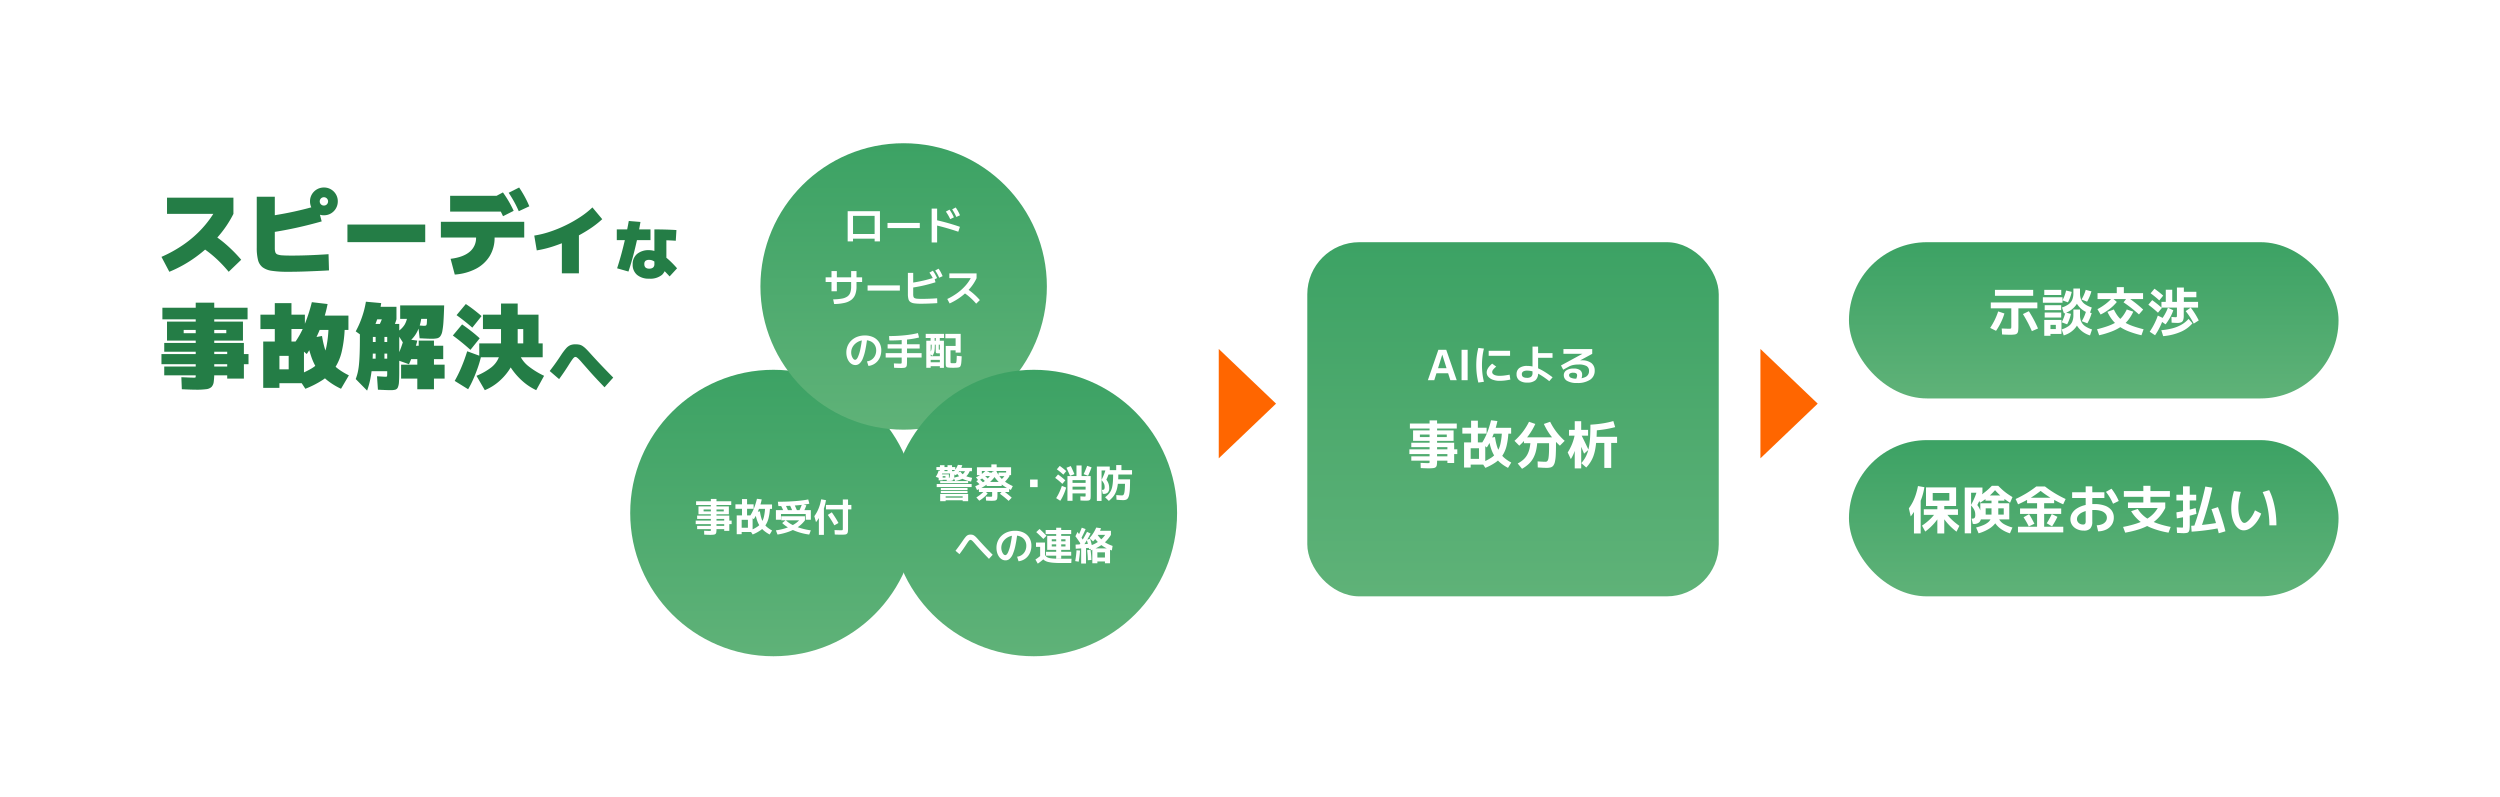 <svg xmlns="http://www.w3.org/2000/svg" xmlns:xlink="http://www.w3.org/1999/xlink" width="960" height="306" viewBox="0 0 960 306">
  <defs>
    <filter id="長方形_203" x="0" y="0" width="960" height="306" filterUnits="userSpaceOnUse">
      <feOffset input="SourceAlpha"/>
      <feGaussianBlur stdDeviation="10" result="blur"/>
      <feFlood flood-color="#8d9a91" flood-opacity="0.161"/>
      <feComposite operator="in" in2="blur"/>
      <feComposite in="SourceGraphic"/>
    </filter>
    <linearGradient id="linear-gradient" x1="0.5" x2="0.5" y2="1" gradientUnits="objectBoundingBox">
      <stop offset="0" stop-color="#3ca264"/>
      <stop offset="1" stop-color="#5fb278"/>
    </linearGradient>
    <filter id="楕円形_52" x="212" y="112" width="170" height="170" filterUnits="userSpaceOnUse">
      <feOffset input="SourceAlpha"/>
      <feGaussianBlur stdDeviation="10" result="blur-2"/>
      <feFlood flood-color="#66846f" flood-opacity="0.302"/>
      <feComposite operator="in" in2="blur-2"/>
      <feComposite in="SourceGraphic"/>
    </filter>
    <filter id="楕円形_47" x="262" y="25" width="170" height="170" filterUnits="userSpaceOnUse">
      <feOffset input="SourceAlpha"/>
      <feGaussianBlur stdDeviation="10" result="blur-3"/>
      <feFlood flood-color="#66846f" flood-opacity="0.302"/>
      <feComposite operator="in" in2="blur-3"/>
      <feComposite in="SourceGraphic"/>
    </filter>
    <filter id="楕円形_51" x="312" y="112" width="170" height="170" filterUnits="userSpaceOnUse">
      <feOffset input="SourceAlpha"/>
      <feGaussianBlur stdDeviation="10" result="blur-4"/>
      <feFlood flood-color="#66846f" flood-opacity="0.302"/>
      <feComposite operator="in" in2="blur-4"/>
      <feComposite in="SourceGraphic"/>
    </filter>
    <filter id="長方形_194" x="493" y="84" width="176" height="154" filterUnits="userSpaceOnUse">
      <feOffset dy="3" input="SourceAlpha"/>
      <feGaussianBlur stdDeviation="3" result="blur-5"/>
      <feFlood flood-opacity="0.161"/>
      <feComposite operator="in" in2="blur-5"/>
      <feComposite in="SourceGraphic"/>
    </filter>
    <filter id="長方形_195" x="701" y="84" width="206" height="78" filterUnits="userSpaceOnUse">
      <feOffset dy="3" input="SourceAlpha"/>
      <feGaussianBlur stdDeviation="3" result="blur-6"/>
      <feFlood flood-opacity="0.161"/>
      <feComposite operator="in" in2="blur-6"/>
      <feComposite in="SourceGraphic"/>
    </filter>
    <filter id="長方形_196" x="701" y="160" width="206" height="78" filterUnits="userSpaceOnUse">
      <feOffset dy="3" input="SourceAlpha"/>
      <feGaussianBlur stdDeviation="3" result="blur-7"/>
      <feFlood flood-opacity="0.161"/>
      <feComposite operator="in" in2="blur-7"/>
      <feComposite in="SourceGraphic"/>
    </filter>
  </defs>
  <g id="analyse_img_pc" transform="translate(-110 -3711)">
    <g transform="matrix(1, 0, 0, 1, 110, 3711)" filter="url(#長方形_203)">
      <rect id="長方形_203-2" data-name="長方形 203" width="900" height="246" rx="10" transform="translate(30 30)" fill="#fff"/>
    </g>
    <g id="グループ_234" data-name="グループ 234" transform="translate(12 1299)">
      <path id="多角形_10" data-name="多角形 10" d="M21,0,42,22H0Z" transform="translate(588 2546) rotate(90)" fill="#f60"/>
      <path id="多角形_14" data-name="多角形 14" d="M21,0,42,22H0Z" transform="translate(796 2546) rotate(90)" fill="#f60"/>
      <g id="グループ_232" data-name="グループ 232" transform="translate(34)">
        <g id="グループ_195" data-name="グループ 195" transform="translate(39 -43)">
          <g transform="matrix(1, 0, 0, 1, 25, 2455)" filter="url(#楕円形_52)">
            <circle id="楕円形_52-2" data-name="楕円形 52" cx="55" cy="55" r="55" transform="translate(242 142)" fill="url(#linear-gradient)"/>
          </g>
          <path id="パス_9235" data-name="パス 9235" d="M-24.33,1.38q-.285,0-.78-.015t-1.47-.06l-.045-1.5,1.26.053q.51.023.8.022a2.208,2.208,0,0,0,.39-.022.15.15,0,0,0,.127-.105A1.1,1.1,0,0,0-24.03-.51v-9.57H-29.7v-1.44h5.67v-.9h2.16v.9h5.67v1.44h-5.67V-.75A7.061,7.061,0,0,1-21.945.412a1.044,1.044,0,0,1-.307.63,1.4,1.4,0,0,1-.735.27A10.555,10.555,0,0,1-24.33,1.38ZM-18.9-.15V-.825H-29.3V-2.07H-18.9v-.66H-29.85V-4.1H-18.9v-.63H-29.3V-6H-16.95v1.9h.9V-2.73h-.9V-.15Zm-9.885-6.375v-3.03h11.67v3.03h-9.7v-1.1h7.74v-.735h-7.74v1.83ZM-14.1,1.14V-6.09h2.025V-8.625H-14.6v-1.7h2.52v-2.025h1.95v2.025h2.52v1.7h-2.52V-6.09H-8V.3h-4.2V-1.35h2.4V-4.395h-2.4V1.14Zm6.135.105L-8.985-.3A14.955,14.955,0,0,0-6.338-1.635,6.1,6.1,0,0,0-4.613-3.3a6.936,6.936,0,0,0,.975-2.325,19.192,19.192,0,0,0,.428-3.33l1.875.06A20.154,20.154,0,0,1-1.86-5.077,8.72,8.72,0,0,1-3.03-2.34a7.656,7.656,0,0,1-1.98,2A15.871,15.871,0,0,1-7.965,1.245Zm6.525,0A11.971,11.971,0,0,1-3.638-.21a8.39,8.39,0,0,1-1.6-1.8,9.841,9.841,0,0,1-1.1-2.318,19.161,19.161,0,0,1-.7-3.023l1.845-.285a16.927,16.927,0,0,0,.555,2.6,7.893,7.893,0,0,0,.893,1.965A6.854,6.854,0,0,0-2.408-1.553,11.068,11.068,0,0,0-.51-.285Zm-6.1-5.88L-9.03-5.82A15.86,15.86,0,0,0-7.523-8.693,25.862,25.862,0,0,0-6.33-12.465l1.83.225a21.342,21.342,0,0,1-.7,2.655A24.383,24.383,0,0,1-6.248-6.968,18.119,18.119,0,0,1-7.545-4.635ZM-6.51-8.6V-10.29H-.54V-8.6Zm8.07,9.87L.945-.345A21.739,21.739,0,0,0,4.1-1,16.138,16.138,0,0,0,6.8-2.033,12.292,12.292,0,0,0,8.94-3.36a7.2,7.2,0,0,0,1.47-1.515L12.1-4.2A11.59,11.59,0,0,1,9.637-1.778,14.939,14.939,0,0,1,6.18.067,23.457,23.457,0,0,1,1.56,1.275Zm12.18,0A22.77,22.77,0,0,1,9.727.382,19.8,19.8,0,0,1,6.15-1.148a13.675,13.675,0,0,1-2.79-2l1.365-1.1A10.4,10.4,0,0,0,7.057-2.572,17.791,17.791,0,0,0,10.32-1.23a26.426,26.426,0,0,0,4.035.885ZM3-4.2V-5.745H12.1V-4.2ZM4.05-7.3q-.27-.675-.57-1.343T2.865-9.9l1.68-.345q.315.6.623,1.26T5.745-7.65Zm-3.1,2.88V-8.1h13.41v3.675H12.4V-6.63H2.895v2.205ZM7.455-7.41q-.27-.675-.57-1.358t-.63-1.283l1.68-.345q.33.6.63,1.275T9.15-7.74ZM1.9-9.675l-.195-1.65q1.8,0,3.51-.068t3.232-.187q1.523-.12,2.783-.285t2.13-.36l.435,1.65q-1.185.255-2.978.457T6.772-9.8Q4.515-9.675,1.9-9.675ZM11.49-7.3,9.81-7.7q.33-.66.623-1.335t.517-1.305l1.695.375q-.225.645-.525,1.32T11.49-7.3ZM26.145,1.32q-.4,0-1.08-.015T23.55,1.26L23.46-.45q.75.03,1.388.052t.953.023a3.971,3.971,0,0,0,.593-.03.236.236,0,0,0,.21-.18,2.186,2.186,0,0,0,.037-.48V-8.4H20.175v-1.695H26.64v-2.1h2.01v2.1h1.275V-8.4H28.65v7.275A9.345,9.345,0,0,1,28.575.21a1.257,1.257,0,0,1-.323.735,1.29,1.29,0,0,1-.742.307A10.678,10.678,0,0,1,26.145,1.32Zm-8.7.075V-8.91H19.38v10.3Zm-1.11-4.9L15.705-5.8a13,13,0,0,0,1.17-1.905,14.966,14.966,0,0,0,.855-2.108,18.941,18.941,0,0,0,.6-2.453l1.845.33a19.433,19.433,0,0,1-.69,2.858A13.546,13.546,0,0,1,18.465-6.7l-.09-.33a9.72,9.72,0,0,1-.382.908q-.233.487-.517.975t-.577.915A7.005,7.005,0,0,1,16.335-3.51Zm7.05,1.23q-.54-1-1.192-2.04T20.88-6.27l1.53-1.005q.66.93,1.335,2t1.23,2.108Z" transform="translate(322 2659)" fill="#fff"/>
        </g>
        <g id="グループ_196" data-name="グループ 196" transform="translate(156 -12)">
          <g transform="matrix(1, 0, 0, 1, -92, 2424)" filter="url(#楕円形_47)">
            <circle id="楕円形_47-2" data-name="楕円形 47" cx="55" cy="55" r="55" transform="translate(292 55)" fill="url(#linear-gradient)"/>
          </g>
          <path id="パス_9234" data-name="パス 9234" d="M-21.495.7V-10.9H-9.1V.7h-2.04V-.345H-19.44V.7Zm2.055-2.85h8.295V-9.1H-19.44ZM-6.195-4.41V-6.4H6.2V-4.41ZM17.88-7.845a16.053,16.053,0,0,0-.75-1.463q-.4-.7-.915-1.432l1.4-.765q.51.735.915,1.448t.765,1.523Zm2.34-.84a15.714,15.714,0,0,0-.72-1.485q-.39-.705-.87-1.44L20-12.33q.51.75.907,1.47a14.416,14.416,0,0,1,.728,1.53Zm.765,5.67q-2.34-.795-4.635-1.447T12.015-5.58l.525-1.89Q14.7-7,17.063-6.33T21.615-4.9ZM10.755,1.1v-12.99h2.1V1.1ZM-27.06,22.95a19.768,19.768,0,0,0,3.33-.285,5.367,5.367,0,0,0,2.122-.818A3.032,3.032,0,0,0-20.49,20.34,7.165,7.165,0,0,0-20.16,18V12.09H-18.1V18a8.76,8.76,0,0,1-.473,3.052,4.636,4.636,0,0,1-1.493,2.07,6.793,6.793,0,0,1-2.662,1.193,19.016,19.016,0,0,1-3.968.435Zm-.645-3.105V12.09h2.055v7.755Zm-2.25-3.555v-1.8h14.01v1.8Zm16.11,3.3V17.6h12.39V19.59ZM6.6,24.63a17.455,17.455,0,0,1-2.543-.15,3.319,3.319,0,0,1-1.508-.547A2.014,2.014,0,0,1,1.83,22.8a7.711,7.711,0,0,1-.2-1.92v-8.1h2.04v8.145a3.787,3.787,0,0,0,.1.99.868.868,0,0,0,.442.555,2.749,2.749,0,0,0,1.013.24q.675.06,1.815.06.945,0,1.98-.03t2.025-.083q.99-.052,1.815-.112l.06,1.86q-.675.045-1.485.082l-1.673.075q-.862.037-1.68.052T6.6,24.63ZM2.97,16.62q1.26-.195,2.348-.4t2.108-.435q1.02-.232,2.077-.525t2.243-.668l.495,1.8q-2.22.69-4.4,1.2t-4.567.87Zm8.535-1.17q-.375-.81-.758-1.463A14.554,14.554,0,0,0,9.9,12.7l1.305-.75a10.763,10.763,0,0,1,.877,1.335q.383.69.758,1.5Zm2.145-.8q-.36-.825-.727-1.485a13.611,13.611,0,0,0-.818-1.29l1.305-.7a11.121,11.121,0,0,1,.847,1.358q.367.7.712,1.508Zm3.105,8.16a24.242,24.242,0,0,0,3.938-2.347,19.287,19.287,0,0,0,3.12-2.858,15.427,15.427,0,0,0,2.2-3.27l.6.48H17.55V12.975H28.005V14.82a16.741,16.741,0,0,1-2.43,3.788,21.219,21.219,0,0,1-3.54,3.33,23.544,23.544,0,0,1-4.38,2.587Zm11.1,1.8q-.855-.99-1.688-1.785a22.67,22.67,0,0,0-1.717-1.485,19.308,19.308,0,0,0-1.905-1.3l1.32-1.44a23.749,23.749,0,0,1,2.813,2.063,25.076,25.076,0,0,1,2.587,2.573ZM-14.085,46.77a3.932,3.932,0,0,0,1.433-.443,3.837,3.837,0,0,0,1.125-.915A4.106,4.106,0,0,0-10.8,44.13a4.641,4.641,0,0,0,.255-1.56,3.871,3.871,0,0,0-.555-2.1A3.685,3.685,0,0,0-12.63,39.1a5.068,5.068,0,0,0-2.265-.48,5.579,5.579,0,0,0-2.04.368,5.425,5.425,0,0,0-1.672,1.02,4.706,4.706,0,0,0-1.133,1.515,4.27,4.27,0,0,0-.4,1.838A4.024,4.024,0,0,0-19.92,44.7a3.356,3.356,0,0,0,.57,1.057.96.96,0,0,0,.72.412q.555,0,1.058-1.042a14.4,14.4,0,0,0,.938-3.015,44.784,44.784,0,0,0,.735-4.748l1.95.21q-.345,2.835-.772,4.853a17.739,17.739,0,0,1-.975,3.285,5.1,5.1,0,0,1-1.245,1.868,2.36,2.36,0,0,1-1.583.6,2.69,2.69,0,0,1-1.38-.368,3.6,3.6,0,0,1-1.1-1.02,5.055,5.055,0,0,1-.735-1.53,6.593,6.593,0,0,1-.263-1.9,6.4,6.4,0,0,1,.532-2.625,6.227,6.227,0,0,1,1.485-2.078,6.721,6.721,0,0,1,2.25-1.357,8.179,8.179,0,0,1,2.858-.48,7.4,7.4,0,0,1,3.247.682A5.268,5.268,0,0,1-9.4,39.48a5.692,5.692,0,0,1,.81,3.09,6.692,6.692,0,0,1-.36,2.228,5.845,5.845,0,0,1-1.012,1.815,5.306,5.306,0,0,1-1.56,1.283,5.562,5.562,0,0,1-2,.63Zm13.11,2.535q-.42,0-1.133-.022T-3.66,49.23l-.09-1.68,1.373.053q.607.022.952.022a1.985,1.985,0,0,0,.457-.037.239.239,0,0,0,.18-.187,2.186,2.186,0,0,0,.038-.48V45.3H-6.9V43.6H-.75V41.85h-5.4V40.2h5.4V37.695H1.29V40.2H6.15v1.65H1.29V43.6H6.9V45.3H1.29v1.545a10.37,10.37,0,0,1-.068,1.335,1.315,1.315,0,0,1-.293.735,1.164,1.164,0,0,1-.682.315A7.9,7.9,0,0,1-.975,49.305ZM-5.5,38.745l-.09-1.695q1.575,0,3.128-.083t2.993-.232q1.44-.15,2.707-.368T5.49,35.9l.42,1.695a28.676,28.676,0,0,1-3.172.615q-1.792.255-3.878.4T-5.5,38.745Zm17.82,1.6H10.38v8.9H8.7V38.85h1.65V37.8H11.9v1.05h.45V37.8H8.475v-1.6H15.51v1.6H13.875v1.05h1.59v10.4h-1.56V48.63H10.38V47.1h3.525v-.9H10.38V44.775h3.525V40.35h-.42v1.665a1.581,1.581,0,0,0,.008.18.071.071,0,0,0,.068.068,1.769,1.769,0,0,0,.195.007h.15v1.41H13.1a1.443,1.443,0,0,1-.5-.068.368.368,0,0,1-.225-.27,2.694,2.694,0,0,1-.053-.622Zm6.51,8.88q-.36,0-.7-.015t-.682-.045a3.563,3.563,0,0,1-.712-.1.651.651,0,0,1-.39-.278,1.35,1.35,0,0,1-.158-.607q-.03-.405-.03-1.1V40.83h3.8V37.89H16.02V36.195H21.9v7.2H19.95v-.87H18v4.14a4.3,4.3,0,0,0,.023.532.255.255,0,0,0,.1.2.741.741,0,0,0,.278.06q.165.015.315.015h.3q.165,0,.353-.007t.368-.007a.737.737,0,0,0,.322-.083.5.5,0,0,0,.173-.322,5.623,5.623,0,0,0,.1-.825q.037-.57.068-1.6l1.89.195q-.06,1.5-.15,2.37a4.608,4.608,0,0,1-.27,1.283.935.935,0,0,1-.518.54,3.05,3.05,0,0,1-.892.157q-.39.015-.847.038T18.825,49.23ZM10.77,39.945l1.2.015q0,1.02-.03,1.7a8.646,8.646,0,0,1-.12,1.17,4.26,4.26,0,0,1-.27.907,8,8,0,0,1-.495.945l-1.11-1.02a6.566,6.566,0,0,0,.457-.705,2.584,2.584,0,0,0,.255-.69,5.018,5.018,0,0,0,.1-.923Q10.77,40.8,10.77,39.945Z" transform="translate(255 2516)" fill="#fff"/>
        </g>
        <g id="グループ_197" data-name="グループ 197" transform="translate(69 75)">
          <g transform="matrix(1, 0, 0, 1, -5, 2337)" filter="url(#楕円形_51)">
            <circle id="楕円形_51-2" data-name="楕円形 51" cx="55" cy="55" r="55" transform="translate(342 142)" fill="url(#linear-gradient)"/>
          </g>
          <path id="パス_9233" data-name="パス 9233" d="M-35.97,1.47v-2.8h10.74v2.8h-2.1V1.11h-6.54V.105h6.54V-.42h-6.54V1.47Zm.24-3.15v-.8h10.26v.8Zm-.435-5.685L-37.68-7.89a6.934,6.934,0,0,0,.66-1.148,7.683,7.683,0,0,0,.45-1.252l1.65.135a7.754,7.754,0,0,1-.5,1.523A5.886,5.886,0,0,1-36.165-7.365Zm.435,4.545v-.8h10.26v.8Zm-.825-3.735V-8.85h3.93v2.1h-2.4v-.855h1.08v-.57h-1.08v1.62Zm-.75,2.58v-1.17h13.41v1.17ZM-33.45-6.33l-.075-1.14h.84A.473.473,0,0,0-32.5-7.5q.067-.03.12-.18a2.731,2.731,0,0,0,.1-.495q.045-.345.12-.975H-36v-.945h5.6q-.06,1.335-.157,2.1a3.447,3.447,0,0,1-.285,1.117.856.856,0,0,1-.525.45,3.245,3.245,0,0,1-.878.1Zm-2.52.855V-6.27h10.74v.795Zm-.1-4.5v-.555h-1.35v-1.11h1.35v-.735h1.755v.735h1.155v-.735h1.74v.735h1.245v1.11h-1.245v.555h-1.74v-.555H-34.32v.555Zm6.09,1.485L-31.32-9.4A7.381,7.381,0,0,0-30.1-10.762a8.776,8.776,0,0,0,.93-1.733l1.695.135a7.839,7.839,0,0,1-.945,1.987A10.173,10.173,0,0,1-29.985-8.49Zm-.24,2.22-.585-1.3a12.9,12.9,0,0,0,1.927-.495,5.338,5.338,0,0,0,1.343-.675,3.28,3.28,0,0,0,.87-.915,4.314,4.314,0,0,0,.51-1.215l1.755.15a7.252,7.252,0,0,1-.78,1.68A4.944,4.944,0,0,1-26.332-7.8a6.5,6.5,0,0,1-1.635.892A14.469,14.469,0,0,1-30.225-6.27Zm6.1.21a14.88,14.88,0,0,1-2.6-.772A6,6,0,0,1-28.47-7.905,5.912,5.912,0,0,1-29.64-9.39l1.485-.48a3.963,3.963,0,0,0,.923,1.05,5.051,5.051,0,0,0,1.4.75,13.43,13.43,0,0,0,2.145.555Zm-4.92-3.99v-1.29h5.265v1.29ZM-16.305,1.3q-.33,0-.795-.015t-1.26-.06l-.09-1.545q.72.045,1.125.053t.645.007a3.255,3.255,0,0,0,.465-.022.183.183,0,0,0,.165-.135A1.678,1.678,0,0,0-16.02-.8V-2.07H-21.1V-3.63h11.61v1.56H-13.98V-.99A8.9,8.9,0,0,1-14.047.248a1.2,1.2,0,0,1-.3.69,1.2,1.2,0,0,1-.7.3A9.214,9.214,0,0,1-16.305,1.3Zm-4.665-.03L-22.08.015a15.4,15.4,0,0,0,1.658-1.178A16.125,16.125,0,0,0-18.945-2.52l1.23,1.035A12.878,12.878,0,0,1-19.192-.008,13.266,13.266,0,0,1-20.97,1.275Zm.21-6.225q-.315-.315-.66-.645t-.69-.63l1.215-.8q.345.315.712.637t.7.653Zm-1.065,2.13-.69-1.455A22.013,22.013,0,0,0-19.8-5.655a11.4,11.4,0,0,0,1.98-1.5A9.687,9.687,0,0,0-16.41-8.85l1.575.66a10.943,10.943,0,0,1-1.71,2,16.448,16.448,0,0,1-2.37,1.822A21.038,21.038,0,0,1-21.825-2.82Zm.555-3.645-.945-1.245a16.086,16.086,0,0,0,2.16-1.245A9.345,9.345,0,0,0-18.51-10.29l1.47.585a10.281,10.281,0,0,1-1.747,1.7A15.613,15.613,0,0,1-21.27-6.465Zm2.55.255q-.33-.315-.69-.645t-.7-.63l1.185-.855q.36.3.72.63t.69.645Zm9.03,7.56q-.8-.735-1.635-1.41t-1.71-1.32l1.17-1.245q.915.675,1.762,1.357T-8.5.105Zm-8.46-5.715v-1.56h5.805v1.56Zm-.975-3.825V-9.51h4.29v1.32ZM-8.82-2.865a18.249,18.249,0,0,1-3.33-1.942,12.91,12.91,0,0,1-2.49-2.385A8.834,8.834,0,0,1-16.095-9.81l1.59-.57A11.418,11.418,0,0,0-13.477-8.5a9.737,9.737,0,0,0,1.342,1.575,11.485,11.485,0,0,0,1.77,1.365,19.238,19.238,0,0,0,2.28,1.222ZM-21.855-8.55v-3.03h5.535v-1.1h2.04v1.1h5.535v3.03h-1.9v-1.575h-9.33V-8.55ZM-11.85-5.295-12.96-6.45a11.674,11.674,0,0,0,1.252-1.23,10.21,10.21,0,0,0,1-1.35l1.335.87A11.6,11.6,0,0,1-10.47-6.682,14.447,14.447,0,0,1-11.85-5.295ZM-13.575-8.16V-9.555h4.2V-8.16Zm12.12,4.215v-2.91h2.91v2.91ZM12.9,1.3v-9.5h3.465v-4.05H18.33v4.05h3.495v7.14q0,.825-.045,1.3a1.138,1.138,0,0,1-.255.7,1.042,1.042,0,0,1-.645.27,10.772,10.772,0,0,1-1.215.053q-.255,0-.682-.023T17.9,1.2L17.85-.39q.675.03,1.058.053t.517.023a.977.977,0,0,0,.33-.037.2.2,0,0,0,.105-.18q.015-.142.015-.488v-.525H14.85V-3h5.025V-4.125H14.85V-5.58h5.025V-6.63H14.85V1.3Zm-2.76,0L8.565.285A18.668,18.668,0,0,0,9.78-1.95a22.268,22.268,0,0,0,.975-2.475l1.65.645a18.4,18.4,0,0,1-.6,1.793q-.36.923-.78,1.77A12.346,12.346,0,0,1,10.14,1.3Zm.81-6.495q-.615-.57-1.3-1.148T8.175-7.485l1.11-1.32q.78.555,1.477,1.118t1.313,1.132Zm.375-3.54q-.555-.51-1.185-1.027T8.82-10.785L9.945-12.1q.69.495,1.32,1t1.17,1Zm2.58.45q-.345-.8-.7-1.59t-.69-1.5l1.665-.66q.345.705.7,1.5t.7,1.605Zm6.915,0-1.71-.645q.375-.765.72-1.6t.63-1.6l1.71.6q-.285.765-.63,1.605T20.82-8.28ZM28.8,1.35l-1.455-1.4A10.1,10.1,0,0,0,28.62-1.178,5.772,5.772,0,0,0,29.5-2.4a6.243,6.243,0,0,0,.555-1.53,13.78,13.78,0,0,0,.293-2.055q.09-1.185.09-2.79h-1.83v-1.7H31.62v-1.935h2.01v1.935H37.7v1.7H32.43q0,1.725-.12,3.052a15.053,15.053,0,0,1-.382,2.355,8.788,8.788,0,0,1-.682,1.845A7.368,7.368,0,0,1,30.218-.015,12.8,12.8,0,0,1,28.8,1.35Zm-4.605,0v-13.2h4.95v1.5H26V1.35Zm2.28-2.7L26.13-2.895h.195A.846.846,0,0,0,27-3.112a1.546,1.546,0,0,0,.18-.908,3.2,3.2,0,0,0-.1-.847,3.173,3.173,0,0,0-.368-.81,8.578,8.578,0,0,0-.743-1q.27-.525.563-1.17t.54-1.32q.247-.675.413-1.275l1.665.09v.15q-.15.51-.368,1.1T28.32-7.912q-.24.592-.48,1.087a5.967,5.967,0,0,1,.63,1.043,4.9,4.9,0,0,1,.352,1.05,5.4,5.4,0,0,1,.112,1.118A2.38,2.38,0,0,1,28.4-1.882a2.215,2.215,0,0,1-1.628.532Zm7.9,2.4q-.435,0-1.1-.037T31.74.9L31.65-.9q.69.06,1.26.1t.915.045a.893.893,0,0,0,.405-.09.763.763,0,0,0,.315-.352,2.819,2.819,0,0,0,.225-.757,12.934,12.934,0,0,0,.15-1.3q.06-.8.075-1.972h-3.75v-1.7h5.7q0,2.145-.075,3.578a15.306,15.306,0,0,1-.263,2.31,3.95,3.95,0,0,1-.48,1.32,1.469,1.469,0,0,1-.728.6A3,3,0,0,1,34.38,1.05ZM-17.235,23.595q-1.125-1.155-2.04-2.122t-1.71-1.853q-.8-.885-1.575-1.77-.525-.615-.847-.945a3.006,3.006,0,0,0-.532-.458.781.781,0,0,0-.405-.128.63.63,0,0,0-.368.135,2.519,2.519,0,0,0-.472.517q-.285.382-.765,1.118-.495.765-1.118,1.658T-28.56,21.8l-1.53-1.305q.9-1.155,1.567-2.093t1.208-1.717a17.323,17.323,0,0,1,1.11-1.5,2.583,2.583,0,0,1,.878-.713,2.425,2.425,0,0,1,.982-.187,3.4,3.4,0,0,1,.75.075,2.013,2.013,0,0,1,.66.293,5.077,5.077,0,0,1,.735.615q.405.4.975,1.057,1.395,1.545,2.707,2.933t2.708,2.767Zm10.8-.825A3.932,3.932,0,0,0-5,22.327a3.837,3.837,0,0,0,1.125-.915A4.106,4.106,0,0,0-3.15,20.13,4.641,4.641,0,0,0-2.9,18.57a3.871,3.871,0,0,0-.555-2.1,3.685,3.685,0,0,0-1.53-1.365,5.068,5.068,0,0,0-2.265-.48,5.579,5.579,0,0,0-2.04.368,5.425,5.425,0,0,0-1.673,1.02,4.706,4.706,0,0,0-1.132,1.515,4.27,4.27,0,0,0-.405,1.837A4.024,4.024,0,0,0-12.27,20.7a3.356,3.356,0,0,0,.57,1.057.96.96,0,0,0,.72.413q.555,0,1.057-1.042a14.4,14.4,0,0,0,.938-3.015,44.784,44.784,0,0,0,.735-4.747l1.95.21q-.345,2.835-.772,4.852a17.739,17.739,0,0,1-.975,3.285A5.1,5.1,0,0,1-9.293,23.58a2.36,2.36,0,0,1-1.582.6,2.69,2.69,0,0,1-1.38-.368,3.6,3.6,0,0,1-1.1-1.02,5.055,5.055,0,0,1-.735-1.53,6.593,6.593,0,0,1-.262-1.9,6.4,6.4,0,0,1,.533-2.625,6.227,6.227,0,0,1,1.485-2.077,6.721,6.721,0,0,1,2.25-1.358,8.179,8.179,0,0,1,2.858-.48,7.4,7.4,0,0,1,3.247.682A5.268,5.268,0,0,1-1.755,15.48a5.692,5.692,0,0,1,.81,3.09,6.692,6.692,0,0,1-.36,2.228,5.845,5.845,0,0,1-1.012,1.815A5.306,5.306,0,0,1-3.878,23.9a5.562,5.562,0,0,1-2,.63ZM8.58,23.5V22.38H4.65v-1.5H8.58v-.735H6.87V18.84H8.58v-.81H6.87V16.875H8.58v-.8H10.5v.8h1.65V18.03H10.5v.81h1.65V16.08H6.87v4.065H5.13v-5.37H8.58v-.69H4.53v-1.56H8.58v-.87H10.5v.87h3.84v1.56H10.5v.69h3.4v5.37H10.5v.735h3.84v1.5H10.5V23.5ZM1.5,25.44.6,23.865q.84-.555,1.545-1.118A13.383,13.383,0,0,0,3.48,21.525L4.575,22.83A15.735,15.735,0,0,1,3.2,24.157,18.175,18.175,0,0,1,1.5,25.44Zm.915-2.82V18.99H.825V17.34h3.45v5.28ZM10.38,25.2q-1.65,0-2.842-.1a12.892,12.892,0,0,1-2.01-.3,4.42,4.42,0,0,1-1.358-.555,3.008,3.008,0,0,1-.878-.862A4.883,4.883,0,0,1,2.73,22.17l1.53-.09a2.642,2.642,0,0,0,.458.6,2.181,2.181,0,0,0,.66.427,4.271,4.271,0,0,0,1.035.27A14.6,14.6,0,0,0,8,23.513q.952.037,2.317.037h4.155l-.1,1.65ZM3.645,15.96q-.66-.675-1.35-1.343T.915,13.335L2.19,12.12q.66.615,1.335,1.275t1.32,1.35Zm18.3,4.365L21.51,18.57a12.2,12.2,0,0,0,3.682-1.875,10.2,10.2,0,0,0,2.512-2.79l1.89.495a13.383,13.383,0,0,1-1.89,2.43,12.7,12.7,0,0,1-2.475,1.935A19.735,19.735,0,0,1,21.945,20.325ZM17.22,24.69l-1.335-.225q.18-1.035.307-2.077T16.38,20.3l1.35.1q-.06,1.08-.2,2.153T17.22,24.69Zm.945.7V19.11h1.86V25.4Zm2.58-1.26q-.015-1.035-.1-2.01t-.2-1.845l1.305-.165q.135.87.225,1.882t.12,2.033Zm-4.665-4.41-.06-1.59,5.58-.3v1.53Zm1.95-1.815q-.285-.435-.645-.96t-.727-1.058q-.368-.532-.7-.968l.81-1.65q.345.48.712,1.012t.72,1.05q.352.518.622.953Zm.54,1.335-1.245-.795q.855-1.275,1.628-2.558t1.462-2.662l1.38.645q-.735,1.41-1.53,2.73T18.57,19.245Zm3.885,6.045v-5.7H29.25v5.7H27.3V24.6H24.39V23.1H27.3v-2H24.39V25.29ZM21.21,19.875q-.12-.54-.27-1.185t-.315-1.283q-.165-.637-.315-1.163l1.305-.33q.165.54.33,1.185t.315,1.3q.15.652.255,1.222Zm-2.985-4.23-1.215-.84q.405-.78.743-1.568t.653-1.613l1.47.54q-.375.885-.787,1.755T18.225,15.645Zm11.73,4.725A14.833,14.833,0,0,1,27.2,19.155a12.194,12.194,0,0,1-2.333-1.747,17.977,17.977,0,0,1-2.1-2.422l1.485-.915a12.56,12.56,0,0,0,1.6,1.987,9.188,9.188,0,0,0,1.912,1.463,14.672,14.672,0,0,0,2.475,1.11Zm-7.23-3.45-1.35-1.305a12.579,12.579,0,0,0,1.417-1.845,14.874,14.874,0,0,0,1.163-2.19l1.845.27a14.077,14.077,0,0,1-.825,1.89A15.576,15.576,0,0,1,23.9,15.5,10.865,10.865,0,0,1,22.725,16.92Zm1.32-2.52V12.84H29.6V14.4Z" transform="translate(392 2528)" fill="#fff"/>
        </g>
      </g>
      <g id="グループ_233" data-name="グループ 233" transform="translate(-11)">
        <g transform="matrix(1, 0, 0, 1, 109, 2412)" filter="url(#長方形_194)">
          <rect id="長方形_194-2" data-name="長方形 194" width="158" height="136" rx="20" transform="translate(502 90)" fill="url(#linear-gradient)"/>
        </g>
        <g id="グループ_199" data-name="グループ 199" transform="translate(425 32)">
          <path id="パス_9232" data-name="パス 9232" d="M-32.7,0l4.032-11.68h3.024L-21.616,0H-24.08l-3.072-9.776h-.032L-30.24,0Zm2.352-2.672V-4.624h6.4v1.952ZM-19.76,0V-11.68h2.336V0ZM-5.136.24A7.5,7.5,0,0,1-7.712-.168,4.2,4.2,0,0,1-9.472-1.3a2.439,2.439,0,0,1-.64-1.656q0-1.648,2.112-3.408l1.552,1.152a7.43,7.43,0,0,0-1.184,1.16A1.573,1.573,0,0,0-8-3.12a1.01,1.01,0,0,0,.352.76,2.345,2.345,0,0,0,.992.5,5.779,5.779,0,0,0,1.52.176A14.946,14.946,0,0,0-3.36-1.8q.992-.12,2.048-.328L-1.024-.24Q-2.08-.016-3.136.112A16.654,16.654,0,0,1-5.136.24Zm-4.208-9.6v-1.92h8.208v1.92ZM-13.312.9A25.8,25.8,0,0,1-13.92-2.36a28.7,28.7,0,0,1-.192-3.4,28.558,28.558,0,0,1,.192-3.384,25.8,25.8,0,0,1,.608-3.256l2.144.256a25.158,25.158,0,0,0-.568,3.128A28.069,28.069,0,0,0-11.92-5.76,28.276,28.276,0,0,0-11.736-2.5a23.933,23.933,0,0,0,.568,3.1ZM5.472.912A4.857,4.857,0,0,1,2.424.08,2.83,2.83,0,0,1,1.36-2.288,2.829,2.829,0,0,1,2.416-4.672a4.92,4.92,0,0,1,3.056-.816,9.816,9.816,0,0,1,2.112.232,11.089,11.089,0,0,1,2.2.752,21.868,21.868,0,0,1,2.48,1.352Q13.6-2.32,15.2-1.12L13.92.368a33.275,33.275,0,0,0-3.288-2.32A13.683,13.683,0,0,0,7.9-3.264,7.7,7.7,0,0,0,5.472-3.68,2.9,2.9,0,0,0,3.9-3.344a1.172,1.172,0,0,0-.512,1.056q0,1.376,1.968,1.376A2.412,2.412,0,0,0,6.984-1.36a1.792,1.792,0,0,0,.5-1.408V-12.912H9.632V-10.4h5.536v1.808H9.632v5.824A3.529,3.529,0,0,1,8.616.008,4.63,4.63,0,0,1,5.472.912Zm19.056.16a7.288,7.288,0,0,1-3.7-.784A2.446,2.446,0,0,1,19.5-1.92a2.152,2.152,0,0,1,1-1.88,4.889,4.889,0,0,1,2.776-.68,4.12,4.12,0,0,1,2.448.6,2.09,2.09,0,0,1,.816,1.8,4.121,4.121,0,0,1-.112.92,5.656,5.656,0,0,1-.336,1l-1.9-.208a6.12,6.12,0,0,0,.32-.88,2.587,2.587,0,0,0,.1-.64q0-.992-1.488-.992a2.33,2.33,0,0,0-1.184.248.772.772,0,0,0-.416.7,1.089,1.089,0,0,0,.728.992,4.739,4.739,0,0,0,2.024.352,7.362,7.362,0,0,0,3.7-.728,2.427,2.427,0,0,0,1.208-2.232,2.058,2.058,0,0,0-.952-1.888,6.018,6.018,0,0,0-3.064-.592,10.049,10.049,0,0,0-2.12.2,5.966,5.966,0,0,0-1.7.648L19.28-4.032l-.864-1.632,8.816-4.784v.32H19.36v-1.824H30.416v1.824L22.5-5.84l-1.12-.928a9.491,9.491,0,0,1,1.16-.344q.648-.152,1.336-.264T25.2-7.56a10.4,10.4,0,0,1,1.152-.072,5.87,5.87,0,0,1,3.712,1.024,3.513,3.513,0,0,1,1.3,2.928A4.032,4.032,0,0,1,29.584-.168,8.763,8.763,0,0,1,24.528,1.072Z" transform="translate(265 2526)" fill="#fff"/>
          <path id="パス_9231" data-name="パス 9231" d="M-32.44,1.84q-.38,0-1.04-.02t-1.96-.08l-.06-2q1,.04,1.68.07t1.06.03a2.943,2.943,0,0,0,.52-.03.2.2,0,0,0,.17-.14,1.461,1.461,0,0,0,.03-.35V-13.44H-39.6v-1.92h7.56v-1.2h2.88v1.2h7.56v1.92h-7.56V-1a9.415,9.415,0,0,1-.1,1.55,1.392,1.392,0,0,1-.41.84,1.865,1.865,0,0,1-.98.36A14.073,14.073,0,0,1-32.44,1.84ZM-25.2-.2v-.9H-39.06V-2.76H-25.2v-.88H-39.8V-5.46h14.6V-6.3H-39.06V-8H-22.6v2.54h1.2v1.82h-1.2V-.2ZM-38.38-8.7v-4.04h15.56V-8.7H-35.76v-1.46h10.32v-.98H-35.76V-8.7ZM-18.8,1.52V-8.12h2.7V-11.5h-3.36v-2.26h3.36v-2.7h2.6v2.7h3.36v2.26H-13.5v3.38h2.84V.4h-5.6V-1.8h3.2V-5.86h-3.2V1.52Zm8.18.14L-11.98-.4A19.94,19.94,0,0,0-8.45-2.18,8.138,8.138,0,0,0-6.15-4.4a9.248,9.248,0,0,0,1.3-3.1,25.589,25.589,0,0,0,.57-4.44l2.5.08a26.872,26.872,0,0,1-.7,5.09A11.627,11.627,0,0,1-4.04-3.12,10.208,10.208,0,0,1-6.68-.46,21.162,21.162,0,0,1-10.62,1.66Zm8.7,0A15.962,15.962,0,0,1-4.85-.28a11.187,11.187,0,0,1-2.13-2.4A13.122,13.122,0,0,1-8.44-5.77,25.547,25.547,0,0,1-9.38-9.8l2.46-.38a22.569,22.569,0,0,0,.74,3.47A10.524,10.524,0,0,0-4.99-4.09,9.139,9.139,0,0,0-3.21-2.07,14.757,14.757,0,0,0-.68-.38Zm-8.14-7.84-1.98-1.58a21.147,21.147,0,0,0,2.01-3.83,34.483,34.483,0,0,0,1.59-5.03l2.44.3a28.456,28.456,0,0,1-.94,3.54A32.511,32.511,0,0,1-8.33-9.29,24.159,24.159,0,0,1-10.06-6.18Zm1.38-5.28v-2.26H-.72v2.26ZM12.84,1.66q-.44,0-1.29-.04T9.5,1.5L9.44-.82q.96.06,1.78.1t1.24.04a1.1,1.1,0,0,0,.5-.11.958.958,0,0,0,.39-.43,3.114,3.114,0,0,0,.27-.92,15.97,15.97,0,0,0,.16-1.59q.06-.99.06-2.47V-7.8H4.22v-2.26H16.5V-7.4q0,2.5-.09,4.14a15.106,15.106,0,0,1-.33,2.63A3.655,3.655,0,0,1,15.43.85a1.948,1.948,0,0,1-1.05.65A6.428,6.428,0,0,1,12.84,1.66Zm-9.38.36L1.8-.02A10.924,10.924,0,0,0,3.93-1.47,7.21,7.21,0,0,0,5.41-3.29a8.89,8.89,0,0,0,.91-2.38A18.081,18.081,0,0,0,6.74-8.8l2.6.06a20.42,20.42,0,0,1-.49,3.77,11.55,11.55,0,0,1-1.09,2.9A8.939,8.939,0,0,1,5.99.19,13.949,13.949,0,0,1,3.46,2.02ZM2.4-6.86.56-8.72a24.786,24.786,0,0,0,3.12-3.36,23.8,23.8,0,0,0,2.46-3.96l2.42.84a25.032,25.032,0,0,1-2.63,4.46A25.858,25.858,0,0,1,2.4-6.86Zm15.6,0a25.858,25.858,0,0,1-3.53-3.88,25.032,25.032,0,0,1-2.63-4.46l2.42-.84a23.8,23.8,0,0,0,2.46,3.96,24.786,24.786,0,0,0,3.12,3.36Zm5.7,8.72V-10.7H21.5v-2.24h2.2v-3.32h2.48v3.32h2.64v2.24H26.18V1.86ZM22.2-1.7,21-4.26A19.458,19.458,0,0,0,22.75-7.7a19.821,19.821,0,0,0,1.01-3.64l1.14.66a24.428,24.428,0,0,1-.51,3.39,20.72,20.72,0,0,1-.93,3.07A14.8,14.8,0,0,1,22.2-1.7Zm5.08-2.08q-.64-1.58-1.31-3.15t-1.41-3.25l1.62-.9Q26.9-9.64,27.6-8.2t1.38,2.92Zm.84,5.3L26.22-.16a13.125,13.125,0,0,0,1.34-1.8,10.818,10.818,0,0,0,.99-2.11,17.353,17.353,0,0,0,.68-2.69,29.693,29.693,0,0,0,.38-3.53q.11-2.01.11-4.63H32.2q0,2.9-.14,5.11t-.42,3.9a17,17,0,0,1-.75,2.99A11.948,11.948,0,0,1,29.73-.54,14.105,14.105,0,0,1,28.12,1.52Zm6.94.16v-9.6h-4.5v-2.34h9.4v2.34H37.7v9.6ZM29.82-12.58l-.1-2.34q2.64-.16,4.86-.52a30.671,30.671,0,0,0,3.94-.88l.7,2.34a39.294,39.294,0,0,1-4.21.87Q32.64-12.74,29.82-12.58Z" transform="translate(265 2558)" fill="#fff"/>
        </g>
      </g>
      <g id="グループ_203" data-name="グループ 203" transform="translate(50 -23)">
        <g transform="matrix(1, 0, 0, 1, 48, 2435)" filter="url(#長方形_195)">
          <rect id="長方形_195-2" data-name="長方形 195" width="188" height="60" rx="30" transform="translate(710 90)" fill="url(#linear-gradient)"/>
        </g>
        <path id="パス_9230" data-name="パス 9230" d="M-32.1,1.54q-.48,0-1.19-.02t-1.91-.08l-.14-2.3q1.1.04,1.76.07t1.02.03a2.646,2.646,0,0,0,.61-.05.319.319,0,0,0,.24-.25,2.914,2.914,0,0,0,.05-.64V-8.6h-7.88v-2.26h17.88V-8.6h-7.28v6.86A14.073,14.073,0,0,1-29.03.05a1.67,1.67,0,0,1-.4.98,1.677,1.677,0,0,1-.95.41A11.667,11.667,0,0,1-32.1,1.54ZM-37.52.04l-2.26-1.12a28.277,28.277,0,0,0,1.77-3.09A24.16,24.16,0,0,0-36.7-7.42l2.4.8a22.817,22.817,0,0,1-1.34,3.43A24.723,24.723,0,0,1-37.52.04Zm13.76.12q-.74-1.72-1.6-3.35T-27.2-6.4l2.28-1.1q1.02,1.62,1.9,3.26T-21.4-.86ZM-37.94-13.4v-2.28h14.68v2.28Zm26.4,15.2L-12.3-.5A9.948,9.948,0,0,0-9.66-1.77,4.078,4.078,0,0,0-8.25-3.5,6.44,6.44,0,0,0-7.82-6V-8.14h2.54V-6a7.338,7.338,0,0,1-.45,2.56A8.083,8.083,0,0,1-7-1.19,8.639,8.639,0,0,1-8.97.61,9.355,9.355,0,0,1-11.54,1.8ZM-19,1.96v-6.1h6.6V1.24h-4.22V-.64h2.06V-2.26h-2.06V1.96Zm.16-7.02V-6.98h6.34v1.92Zm0-2.84V-9.8h6.34v1.9Zm8.62,5.44-2.08-.78a16.287,16.287,0,0,0,.81-1.81A13.772,13.772,0,0,0-10.92-7l2.16.52a17.238,17.238,0,0,1-.59,2.06A14.813,14.813,0,0,1-10.22-2.46Zm-9.32-8.28v-2.1H-12v2.1ZM-1.44,1.8A9.458,9.458,0,0,1-4,.58,8.537,8.537,0,0,1-5.94-1.23,8.159,8.159,0,0,1-7.18-3.48,7.372,7.372,0,0,1-7.62-6h2.34a6.137,6.137,0,0,0,.44,2.44A4.28,4.28,0,0,0-3.39-1.8,9.747,9.747,0,0,0-.66-.5ZM-19-13.72V-15.7h6.52v1.98ZM-2.46-2.84-4.6-3.68a14.041,14.041,0,0,0,.93-1.78,15.335,15.335,0,0,0,.69-1.92l2.18.6a17.934,17.934,0,0,1-.71,2.04A15.784,15.784,0,0,1-2.46-2.84Zm-8.98-3.8-.76-2.28a9.5,9.5,0,0,0,2.57-1.27,4.142,4.142,0,0,0,1.38-1.74,6.457,6.457,0,0,0,.43-2.49V-16.2h2.54v1.78a7.365,7.365,0,0,1-.45,2.55A8.18,8.18,0,0,1-6.99-9.61a8.628,8.628,0,0,1-1.94,1.8A8.749,8.749,0,0,1-11.44-6.64Zm1.52-4.26L-12-11.66a17.778,17.778,0,0,0,.81-1.83,13.772,13.772,0,0,0,.57-1.95l2.16.52a16.39,16.39,0,0,1-.59,2.07A15.093,15.093,0,0,1-9.92-10.9Zm8.38,4.26a8.943,8.943,0,0,1-2.53-1.2A8.332,8.332,0,0,1-5.99-9.66,8.081,8.081,0,0,1-7.2-11.91a7.6,7.6,0,0,1-.42-2.51h2.34a6.4,6.4,0,0,0,.42,2.44,4.11,4.11,0,0,0,1.41,1.75A10.007,10.007,0,0,0-.76-8.92Zm-1.02-4.52L-4.7-12a14.04,14.04,0,0,0,.93-1.78,15.335,15.335,0,0,0,.69-1.92l2.18.58a17.394,17.394,0,0,1-.71,2.06A15.784,15.784,0,0,1-2.56-11.16ZM18.32,1.74A37.014,37.014,0,0,1,13.44.26,17.242,17.242,0,0,1,9.8-1.64,12.6,12.6,0,0,1,7.16-4.1a14.723,14.723,0,0,1-1.9-3.16l2.46-.9A14.982,14.982,0,0,0,9-5.94,10.182,10.182,0,0,0,10.56-4.2a10.224,10.224,0,0,0,2.07,1.4,19.7,19.7,0,0,0,2.79,1.16q1.6.54,3.72,1.08Zm-16.24,0L1.26-.56Q3.38-1.1,4.98-1.64A19.7,19.7,0,0,0,7.77-2.8,10.224,10.224,0,0,0,9.84-4.2,10,10,0,0,0,11.4-5.95a15.946,15.946,0,0,0,1.28-2.21l2.5.84a15.866,15.866,0,0,1-1.92,3.18,12.338,12.338,0,0,1-2.64,2.48A17.647,17.647,0,0,1,6.99.25,35.043,35.043,0,0,1,2.08,1.74Zm.56-7.96L1.42-8.28a22.125,22.125,0,0,0,3.11-1.98A19.039,19.039,0,0,0,7.08-12.6l1.78,1.56A15.909,15.909,0,0,1,6.2-8.44,21.013,21.013,0,0,1,2.64-6.22Zm14.72-.04q-1.3-1.18-2.77-2.34t-3.15-2.3l1.52-1.96q1.74,1.16,3.23,2.34t2.79,2.4Zm-15.9-5.9v-2.28H8.84v-2.3h2.72v2.3h7.38v2.28ZM32.1-3q-.26,0-.8-.02T29.9-3.1l-.06-2.2q.62.06.97.08t.51.02a1.61,1.61,0,0,0,.44-.04.248.248,0,0,0,.15-.22,4.139,4.139,0,0,0,.03-.6V-8.88H26v-2.2h1.66v-4.66h2.48v4.66h1.8V-16.6H34.6v1.66h4.8v2.08H34.6v1.78h5.46v2.2h-5.5V-5.8a5.237,5.237,0,0,1-.22,1.71,1.4,1.4,0,0,1-.76.85A3.721,3.721,0,0,1,32.1-3ZM23.54,1.74,21.48.38a25.785,25.785,0,0,0,1.73-2.92A24.047,24.047,0,0,0,24.6-5.82l2.16,1.04a23.694,23.694,0,0,1-.88,2.3Q25.36-1.3,24.76-.22A21.715,21.715,0,0,1,23.54,1.74Zm1.12-8.66q-.82-.76-1.74-1.53T20.96-9.98l1.48-1.76q1.04.74,1.97,1.49t1.75,1.51Zm2,9L25.94-.2a25.285,25.285,0,0,0,4.52-.79,13.85,13.85,0,0,0,3.41-1.44A10.578,10.578,0,0,0,36.4-4.54l1.5,1.7A12.377,12.377,0,0,1,33.45.41,21.6,21.6,0,0,1,26.66,2.08Zm.92-4.52L25.64-3.8a21.91,21.91,0,0,0,1.64-2.46,16.694,16.694,0,0,0,1.2-2.58l2.06.98a15.878,15.878,0,0,1-1.23,2.78A22.2,22.2,0,0,1,27.58-2.44Zm-2.42-9.2q-.72-.68-1.56-1.37t-1.76-1.37l1.48-1.76q.92.66,1.77,1.33t1.57,1.33ZM38.4-2.74q-.66-1.28-1.42-2.46A26.821,26.821,0,0,0,35.3-7.52l1.94-1.36a27.169,27.169,0,0,1,1.67,2.39q.75,1.21,1.41,2.53Z" transform="translate(852 2562)" fill="#fff"/>
      </g>
      <g id="グループ_202" data-name="グループ 202" transform="translate(50 -23)">
        <g transform="matrix(1, 0, 0, 1, 48, 2435)" filter="url(#長方形_196)">
          <rect id="長方形_196-2" data-name="長方形 196" width="188" height="60" rx="30" transform="translate(710 166)" fill="url(#linear-gradient)"/>
        </g>
        <path id="パス_9229" data-name="パス 9229" d="M-60.06,1.84V-5.3h-5.2V-7.44h5.2V-8.7h-1.78v-2.06h6.38V-13.7h-6.38v5h-2.58v-7.14h11.56V-8.7H-57.4v1.26h5.26V-5.3H-57.4V1.84Zm-8.98.02V-11h2.58V1.86Zm4.34-.74-1.24-2.28a22.719,22.719,0,0,0,3.4-2.77A15.259,15.259,0,0,0-60.2-6.92l1.7.88A21.414,21.414,0,0,1-64.7,1.12ZM-70.28-4.7-71-7.8a17.062,17.062,0,0,0,1.51-2.44,19.516,19.516,0,0,0,1.14-2.78,28.276,28.276,0,0,0,.85-3.34l2.46.44a23.608,23.608,0,0,1-.91,3.81A19.7,19.7,0,0,1-67.3-8.94l-.28-.48a8.139,8.139,0,0,1-.5,1.22q-.32.64-.69,1.3a13.219,13.219,0,0,1-.77,1.22Q-69.94-5.12-70.28-4.7ZM-52.7,1.16a23.952,23.952,0,0,1-3.6-3.37A19.135,19.135,0,0,1-58.86-6l1.56-.92A15.414,15.414,0,0,0-54.97-3.9,24.2,24.2,0,0,0-51.6-1.08Zm8.48.64-.96-2.24a18.744,18.744,0,0,0,2.77-.91,7.406,7.406,0,0,0,1.82-1.07,3.784,3.784,0,0,0,1.01-1.25,3.276,3.276,0,0,0,.32-1.43v-5.64h-2.32v-2h7.28v2h-2.36V-5.1a4.8,4.8,0,0,1-.89,2.69A8.65,8.65,0,0,1-40.12,0,16.009,16.009,0,0,1-44.22,1.8Zm-5.32,0V-15.8h6.8v2H-47.1V1.8Zm3.1-3.6-.46-2.06h.28a1.1,1.1,0,0,0,.88-.29,2.061,2.061,0,0,0,.24-1.21,4.577,4.577,0,0,0-.14-1.17,4.126,4.126,0,0,0-.5-1.11A10.943,10.943,0,0,0-47.18-9q.38-.66.79-1.5t.77-1.73q.36-.89.6-1.69l2.28.12q-.22.72-.55,1.58t-.7,1.68q-.37.82-.73,1.48a7.226,7.226,0,0,1,.87,1.37,6.655,6.655,0,0,1,.49,1.39,6.626,6.626,0,0,1,.16,1.48,3.2,3.2,0,0,1-.7,2.31,2.917,2.917,0,0,1-2.16.71Zm14.26,3.6A12.023,12.023,0,0,1-35.71.07a8.611,8.611,0,0,1-2.31-2.43,5.068,5.068,0,0,1-.82-2.66h2.18a3.233,3.233,0,0,0,.56,1.81,5.149,5.149,0,0,0,1.77,1.55A13.255,13.255,0,0,0-31.22-.44ZM-43.56-3.54v-6.2h11.12v6.2H-41.5V-5.4h6.94V-7.8H-41.5v4.26Zm-.1-6.4-.94-2.18q1.12-.66,2.04-1.32t1.76-1.4q.84-.74,1.68-1.62h2.44q.86.88,1.69,1.62a20.268,20.268,0,0,0,1.76,1.4q.93.66,2.03,1.32l-.94,2.18a25.9,25.9,0,0,1-3.07-2.2,24.449,24.449,0,0,1-2.69-2.64,24.449,24.449,0,0,1-2.69,2.64A25.9,25.9,0,0,1-43.66-9.94ZM-29.1,1.44V-.74h7.34v-4.9H-28.3v-2.1h6.54V-9.76H-25.6v-2.12h10.4v2.12h-3.84v2.02h6.54v2.1h-6.54v4.9h7.34V1.44Zm4.14-2.28q-.44-.94-.95-1.83t-1.05-1.69l2.12-1.2q.54.82,1.06,1.77t1,1.91ZM-16-.88l-2.06-1.18q.56-.88,1.05-1.77t.89-1.77l2.18,1.06q-.42.9-.95,1.83T-16-.88ZM-29.06-9.34-30-11.38a44.892,44.892,0,0,0,4.23-2.25,38.929,38.929,0,0,0,3.71-2.57h3.32a40.946,40.946,0,0,0,3.73,2.57,46.135,46.135,0,0,0,4.21,2.25l-.94,2.04a41.012,41.012,0,0,1-4.58-2.35A37.733,37.733,0,0,1-20.4-14.5a37.733,37.733,0,0,1-4.08,2.81A41.012,41.012,0,0,1-29.06-9.34ZM1.14-1.3a5.889,5.889,0,0,0,2.08-.4,3.146,3.146,0,0,0,1.34-1,2.4,2.4,0,0,0,.48-1.48,2.353,2.353,0,0,0-.59-1.61A3.675,3.675,0,0,0,2.77-6.81,8.821,8.821,0,0,0,.1-7.16a12.134,12.134,0,0,0-2.59.26,8.185,8.185,0,0,0-2.08.73A4.127,4.127,0,0,0-5.95-5.06a2.253,2.253,0,0,0-.49,1.4,1.911,1.911,0,0,0,.3,1.05,2.156,2.156,0,0,0,.83.75,2.466,2.466,0,0,0,1.17.28,1,1,0,0,0,.82-.28A1.767,1.767,0,0,0-3.1-2.9V-16.24H-.56V-2.7A3.78,3.78,0,0,1-1.33-.07,3.2,3.2,0,0,1-3.78.76,6.021,6.021,0,0,1-6.45.19,4.629,4.629,0,0,1-8.29-1.36a3.908,3.908,0,0,1-.67-2.26,4.341,4.341,0,0,1,.67-2.35A5.819,5.819,0,0,1-6.38-7.81a10.385,10.385,0,0,1,2.92-1.2,14.911,14.911,0,0,1,3.7-.43,11.613,11.613,0,0,1,4.03.62A5.533,5.533,0,0,1,6.82-7.05,4.456,4.456,0,0,1,7.7-4.26a4.961,4.961,0,0,1-.75,2.72A5.177,5.177,0,0,1,4.84.32a7.353,7.353,0,0,1-3.16.72ZM-8.3-11.78v-2.18H4.08v2.18ZM7.4-9.56a18.634,18.634,0,0,0-1.19-2.36,18.757,18.757,0,0,0-1.53-2.2l2.14-1.22a24.438,24.438,0,0,1,1.52,2.23A20.175,20.175,0,0,1,9.6-10.62Zm4.68,11.1-.82-2.2a40.02,40.02,0,0,0,5.18-1.31A20.1,20.1,0,0,0,20.3-3.68a12.112,12.112,0,0,0,2.74-2.17,11.065,11.065,0,0,0,1.84-2.69l2.58.6a15.409,15.409,0,0,1-2.29,3.42,14.788,14.788,0,0,1-3.21,2.69,20.31,20.31,0,0,1-4.31,2A37.21,37.21,0,0,1,12.08,1.54Zm16.64,0A32.3,32.3,0,0,1,22.24-.23a17.457,17.457,0,0,1-4.66-2.71A14.776,14.776,0,0,1,14.36-6.7l2.54-.86a11.516,11.516,0,0,0,1.89,2.31,13.122,13.122,0,0,0,2.63,1.9,20.456,20.456,0,0,0,3.54,1.52A37.387,37.387,0,0,0,29.54-.66ZM13.14-7.94v-2.12h5.9v-2.16H11.56v-2.2h7.48v-2.04h2.72v2.04h7.48v2.2H21.76v2.16h5.7v2.12ZM34.38,1.74q-.32,0-.93-.03l-1.47-.07L31.86-.5l1.32.07q.56.03.8.03a.426.426,0,0,0,.22-.04q.06-.04.07-.23t.01-.67v-9.48H31.74v-2.2h2.54v-3.24h2.58v3.24h2.48v2.2H36.86v9.28A13.827,13.827,0,0,1,36.77.24a2.128,2.128,0,0,1-.33.98,1.16,1.16,0,0,1-.73.42A6.962,6.962,0,0,1,34.38,1.74ZM31.9-3.94l-.16-2.32q1.2-.2,2.52-.47t2.58-.58q1.26-.31,2.28-.59l.32,2.22q-.78.24-1.74.49t-1.97.49q-1.01.24-1.99.43T31.9-3.94Zm5.68,5.1L37.42-1.1q2.6-.14,5.31-.45t5.53-.81l.16,2.12Q45.58.3,42.88.65T37.58,1.16ZM41.06,0,38.44-.62q.86-2.42,1.65-4.99t1.48-5.23q.69-2.66,1.27-5.32l2.68.42q-.56,2.64-1.26,5.32t-1.5,5.3Q41.96-2.5,41.06,0ZM48,1.78q-.34-1.44-.8-3.04t-.97-3.2q-.51-1.6-1.03-3.02l2.5-.78q.52,1.4,1.05,3.02T49.76-2q.48,1.62.8,3.02ZM57.6.66A3.229,3.229,0,0,1,55.68.03a5.443,5.443,0,0,1-1.53-1.77,9.741,9.741,0,0,1-1-2.69,15.492,15.492,0,0,1-.35-3.41,19.837,19.837,0,0,1,.26-3.1,30.276,30.276,0,0,1,.78-3.48l2.64.3a27.512,27.512,0,0,0-.72,3.17,17.822,17.822,0,0,0-.24,2.83,13.941,13.941,0,0,0,.18,2.31,8.915,8.915,0,0,0,.51,1.88,4.4,4.4,0,0,0,.74,1.27,1.188,1.188,0,0,0,.89.46,1.747,1.747,0,0,0,.99-.4,6.444,6.444,0,0,0,1.12-1.08,11.61,11.61,0,0,0,1.08-1.54,11.423,11.423,0,0,0,.87-1.82L64.3-5.8a12.884,12.884,0,0,1-1.26,2.54A11.8,11.8,0,0,1,61.38-1.2,7.5,7.5,0,0,1,59.5.17,4.238,4.238,0,0,1,57.6.66Zm9.84-1.94a34.39,34.39,0,0,0-.3-4.55,32.412,32.412,0,0,0-.88-4.35,24.7,24.7,0,0,0-1.4-3.86l2.5-.74a23.375,23.375,0,0,1,1.53,4.02,32.69,32.69,0,0,1,.93,4.55,37.123,37.123,0,0,1,.32,4.93Z" transform="translate(852 2638)" fill="#fff"/>
      </g>
      <g id="グループ_223" data-name="グループ 223" transform="translate(59.449 -171)">
        <g id="グループ_222" data-name="グループ 222" transform="translate(100.551 2655)">
          <path id="パス_374" data-name="パス 374" d="M0,26.687A50.158,50.158,0,0,0,8.589,21.9a42.529,42.529,0,0,0,6.971-6.064,40.174,40.174,0,0,0,5.317-7.255l2.063,1.6H2.134V3.96h25.5v6.224A41.979,41.979,0,0,1,21.5,19.2a51.1,51.1,0,0,1-8.465,7.647A48.5,48.5,0,0,1,3.023,32.413Zm25.821,5.726a54.631,54.631,0,0,0-3.966-4.286,44.359,44.359,0,0,0-4.072-3.485A41.209,41.209,0,0,0,13.3,21.707l4.481-4.8a43.7,43.7,0,0,1,6.6,4.641,55.466,55.466,0,0,1,6.242,6.242Z" transform="translate(0 -0.048)" fill="#247d46"/>
          <path id="パス_375" data-name="パス 375" d="M48.817,32.365a38.5,38.5,0,0,1-5.94-.373A7.716,7.716,0,0,1,39.3,30.622a5.115,5.115,0,0,1-1.743-2.81,18.852,18.852,0,0,1-.48-4.695V3.557h6.935V23.3a4.986,4.986,0,0,0,.2,1.547,1.382,1.382,0,0,0,.818.854,6.268,6.268,0,0,0,1.921.356q1.3.089,3.468.089,2.276,0,4.8-.071t4.961-.2q2.436-.124,4.464-.267l.177,6.224q-1.706.107-3.8.2t-4.3.178q-2.205.087-4.249.124t-3.646.036m-7.149-21.34q2.881-.462,5.246-.889T51.4,9.247q2.115-.462,4.3-1.014t4.712-1.3l1.6,6.082q-4.624,1.316-9.336,2.365t-9.941,1.867Zm21.2-.356A5.3,5.3,0,0,1,57.53,5.335a5.231,5.231,0,0,1,.711-2.7A5.336,5.336,0,0,1,62.865,0a5.231,5.231,0,0,1,2.7.711,5.334,5.334,0,0,1,1.921,1.921,5.231,5.231,0,0,1,.711,2.7,5.336,5.336,0,0,1-2.632,4.624,5.231,5.231,0,0,1-2.7.711m0-3.734a1.579,1.579,0,0,0,1.6-1.6,1.6,1.6,0,1,0-3.2,0,1.579,1.579,0,0,0,1.6,1.6" transform="translate(-0.485)" fill="#247d46"/>
          <rect id="長方形_200" data-name="長方形 200" width="29.875" height="6.758" transform="translate(71.413 14.226)" fill="#247d46"/>
          <path id="パス_376" data-name="パス 376" d="M112.454,27.386q4.835-.6,7.308-2.685a6.828,6.828,0,0,0,2.472-5.495H108.72V13.159h32.008v6.046H129.347a13.405,13.405,0,0,1-1.849,7.078,13.482,13.482,0,0,1-5.281,4.908,20.664,20.664,0,0,1-8.163,2.241ZM112.276,3.2h20.274V9.247H112.276Zm20.309,7.825a35.989,35.989,0,0,0-1.849-3.557q-1-1.672-2.242-3.414l4.055-2.17q1.245,1.743,2.24,3.45t1.886,3.628ZM138.63,9.1q-.818-1.885-1.76-3.592t-2.117-3.485L138.773,0q1.208,1.814,2.151,3.539a39.279,39.279,0,0,1,1.761,3.681Z" transform="translate(-1.424)" fill="#247d46"/>
          <path id="パス_377" data-name="パス 377" d="M145.08,18.552a36.755,36.755,0,0,0,5.9-1.44,48.926,48.926,0,0,0,6.135-2.49,48.73,48.73,0,0,0,5.69-3.237,32.685,32.685,0,0,0,4.606-3.646l3.771,4.517a36.78,36.78,0,0,1-5.211,4,57.2,57.2,0,0,1-6.4,3.557,59.634,59.634,0,0,1-6.882,2.774,41.888,41.888,0,0,1-6.651,1.654Zm10.6-1.849h6.544v16.36h-6.544Z" transform="translate(-1.923 -0.093)" fill="#247d46"/>
          <path id="パス_378" data-name="パス 378" d="M177.155,16.249H190.1v4.108H177.155Zm.124,14.938q.922-2.838,1.706-5.752t1.481-6q.7-3.085,1.3-6.423l4.481.373q-.574,3.41-1.282,6.684t-1.531,6.361q-.822,3.087-1.792,6ZM189.6,35.17a6.912,6.912,0,0,1-4.656-1.456,5.024,5.024,0,0,1-1.692-4.021,5.025,5.025,0,0,1,1.692-4.021,6.907,6.907,0,0,1,4.656-1.456,7.168,7.168,0,0,1,2.4.448,12.937,12.937,0,0,1,2.613,1.32,20.46,20.46,0,0,1,2.777,2.178,38.251,38.251,0,0,1,2.912,3.025L197.445,34.3q-1.966-2.091-3.223-3.361a27.811,27.811,0,0,0-2.054-1.918,5.191,5.191,0,0,0-1.37-.859,3.437,3.437,0,0,0-1.194-.211,2.193,2.193,0,0,0-1.432.373,1.562,1.562,0,0,0-.437,1.245,1.711,1.711,0,0,0,.461,1.32,2.025,2.025,0,0,0,1.407.423,2.2,2.2,0,0,0,1.506-.436,1.666,1.666,0,0,0,.486-1.307V16.249q2.315,0,4.394.062t4.07.187l-.249,4.108q-1.694-.124-3.66-.187t-3.933-.062l3.983-3.012V29.07a5.96,5.96,0,0,1-1.631,4.593A7.108,7.108,0,0,1,189.6,35.17" transform="translate(-2.309 -0.157)" fill="#247d46"/>
        </g>
        <g id="グループ_221" data-name="グループ 221" transform="translate(100.551 2698.857)">
          <path id="パス_379" data-name="パス 379" d="M230.7,29.884V28.639H206.519V25.261H230.7v-.889H205.452V20.459H230.7V19.57H206.519V16.191h30.587v4.268h1.778v3.912h-1.778v5.513Zm-11.914,4.268q-.747,0-1.921-.036t-3.592-.142l-.179-4.624,2.864.124q1.227.053,1.937.053a2.35,2.35,0,0,0,.5-.036.227.227,0,0,0,.178-.178,2.356,2.356,0,0,0,.036-.5V7.122h-12.8V2.676h12.8V.72h7.113V2.676h12.8V7.122h-12.8v20.45a25.387,25.387,0,0,1-.2,3.557,3.441,3.441,0,0,1-.853,1.974,3.551,3.551,0,0,1-2.063.854,29.186,29.186,0,0,1-3.823.2m-11.2-18.85V8.011H236.75V15.3H213.987V12.457h16.36V11.212h-16.36V15.3Z" transform="translate(-205.452 -0.364)" fill="#247d46"/>
          <path id="パス_380" data-name="パス 380" d="M245.039,33.439V15.656h4.446v-4.8h-5.513V5.341h5.513V.9h6.4V5.341h5.157v5.513h-5.157v4.8h4.8v16h-9.425V26.325h3.557V21.168h-3.557v12.27Zm16.716-12.982-4.8-4.09a32.347,32.347,0,0,0,3.7-6.562A62.8,62.8,0,0,0,263.711.54l6.046.711a46.585,46.585,0,0,1-1.779,6.633,57.466,57.466,0,0,1-2.756,6.615,47.176,47.176,0,0,1-3.467,5.957m-.534,13.337-3.379-5.157a31.176,31.176,0,0,0,5.8-2.667,11.845,11.845,0,0,0,3.68-3.45,14.2,14.2,0,0,0,2.01-5.015,42.45,42.45,0,0,0,.782-7.362l6.223.178a47,47,0,0,1-1.137,9.158,19.541,19.541,0,0,1-2.721,6.42,16.64,16.64,0,0,1-4.57,4.481,36.619,36.619,0,0,1-6.686,3.414m13.693,0a26.761,26.761,0,0,1-5.086-3.094,18.052,18.052,0,0,1-3.717-3.948,21.96,21.96,0,0,1-2.6-5.228,45.2,45.2,0,0,1-1.76-6.935l5.868-1.067a35.7,35.7,0,0,0,1.262,5.459,16.118,16.118,0,0,0,1.938,4.055,13.186,13.186,0,0,0,2.917,3.059,25.284,25.284,0,0,0,4.2,2.543Zm-11.2-28.1H277.76V11.21H263.711Z" transform="translate(-205.964 -0.362)" fill="#247d46"/>
          <path id="パス_381" data-name="パス 381" d="M285.5,14.942l-4.446-3.2a34.075,34.075,0,0,0,2.383-5.406A34.782,34.782,0,0,0,284.964.36l5.867.533a28.721,28.721,0,0,1-1.085,4.873,40.8,40.8,0,0,1-1.9,5,26.938,26.938,0,0,1-2.347,4.179M285.426,34.5l-4.374-4.446a19.687,19.687,0,0,0,.764-2.49,23.878,23.878,0,0,0,.48-3.023q.178-1.743.268-4.286t.089-6.206V8.9h15.115V27.212q0,2.525-.107,3.966a5.99,5.99,0,0,1-.444,2.116,1.545,1.545,0,0,1-1,.854,6.989,6.989,0,0,1-1.76.178q-.784,0-1.993-.053l-2.881-.124-.355-5.157q1.245.071,2.1.124c.568.036.96.053,1.173.053a1.277,1.277,0,0,0,.446-.053c.083-.036.135-.142.16-.32a7.668,7.668,0,0,0,.036-.871v-.889h-8.18v-4.8H288.7V13.875h3.379v8.358h1.067V20.277h-8.18V15.831h8.18V13.875h-5.513v3.379q.034,3.77-.2,6.882a48.8,48.8,0,0,1-.729,5.673,30.617,30.617,0,0,1-1.28,4.695m.249-32.187H296.7v4.8H285.675ZM293.856,13.7l-4.98-1.956q.5-.854,1.015-1.921t.96-2.134q.443-1.067.694-1.814L296.7,7.118a28.33,28.33,0,0,1-1.156,3.148,34.173,34.173,0,0,1-1.688,3.432m7.647,10.67-4.979-1.778q.925-1.992,1.689-3.966t1.333-4.037l5.157.711a46.5,46.5,0,0,1-1.386,4.588q-.82,2.276-1.814,4.481M299.723,16.9,296.7,12.1a8.5,8.5,0,0,0,3.13-2.916,8.724,8.724,0,0,0,1.139-4.2l5.334.889a15.31,15.31,0,0,1-2.08,6.775,11.552,11.552,0,0,1-4.5,4.25m10.492-2.312c-.119,0-.421,0-.907-.018s-1.061-.036-1.725-.071-1.328-.065-1.992-.089l-.533-4.979c.4.047.747.083,1.031.107s.517.041.694.053.314.018.41.018a3.362,3.362,0,0,0,.675-.053.484.484,0,0,0,.356-.285,2.359,2.359,0,0,0,.142-.782q.036-.551.071-1.547H298.124V1.783h16.893q-.107,3.734-.266,6.135a28.565,28.565,0,0,1-.445,3.752,4.8,4.8,0,0,1-.782,1.974,2.155,2.155,0,0,1-1.3.782,10.5,10.5,0,0,1-2.009.16M304.7,33.97V29.88h-6.224V24.545H304.7V22.411h-4.624V17.254h5.157V15.3H311.1v1.956h3.557v5.157H311.1v2.134h4.09V29.88H311.1v4.09Z" transform="translate(-206.457 -0.36)" fill="#247d46"/>
          <path id="パス_382" data-name="パス 382" d="M325.61,18.863q-1.494-1.352-3.183-2.739t-3.574-2.774l3.557-4.268q1.885,1.316,3.592,2.65t3.165,2.685Zm-.889,15.116-5.157-3.2a48.257,48.257,0,0,0,2.614-5.353,63.82,63.82,0,0,0,2.187-6.028l5.335,1.956a41.059,41.059,0,0,1-1.316,4.481q-.819,2.313-1.76,4.428a34.667,34.667,0,0,1-1.9,3.717m1.6-23.651Q325,9.153,323.476,7.944t-3.2-2.418l3.557-4.268q1.672,1.1,3.2,2.294t2.845,2.33Zm4.8,24.007-3.2-5.513a24.629,24.629,0,0,0,5.673-3.219,9.284,9.284,0,0,0,2.9-3.823,14.285,14.285,0,0,0,.854-5.228V1.08h6.4V16.551a16.1,16.1,0,0,1-.925,5.3,20.761,20.761,0,0,1-2.614,5.086,21.981,21.981,0,0,1-4,4.339,19.536,19.536,0,0,1-5.086,3.059m-2.134-12.626V16.373h16.894V10.861H330.411V5.348h21.34V16.373h1.6v5.335Zm21.873,12.626a21.636,21.636,0,0,1-5.068-3.308,25.821,25.821,0,0,1-4.072-4.464,21.539,21.539,0,0,1-2.7-5.015,14.282,14.282,0,0,1-.96-5h5.69a11.033,11.033,0,0,0,.96,4.677,11.3,11.3,0,0,0,3.183,3.912,30.918,30.918,0,0,0,5.993,3.681Z" transform="translate(-206.96 -0.369)" fill="#247d46"/>
          <path id="パス_383" data-name="パス 383" d="M377.581,33.424q-1.918-1.992-3.4-3.585t-2.7-2.988q-1.22-1.394-2.414-2.739-.8-.945-1.3-1.444a5.964,5.964,0,0,0-.8-.7,1.036,1.036,0,0,0-.573-.2.821.821,0,0,0-.51.211,4.43,4.43,0,0,0-.685.8q-.425.585-1.12,1.68-.774,1.245-1.706,2.639t-2.229,3.187l-3.609-3.112q1.369-1.768,2.427-3.274t1.9-2.8a23.357,23.357,0,0,1,1.954-2.614,4.614,4.614,0,0,1,1.631-1.233,5.119,5.119,0,0,1,1.941-.336,7.789,7.789,0,0,1,1.482.124,3.644,3.644,0,0,1,1.232.5,8.374,8.374,0,0,1,1.32,1.071q.722.7,1.742,1.843,2.365,2.614,4.507,4.855t4.257,4.382Z" transform="translate(-207.447 -0.56)" fill="#247d46"/>
        </g>
      </g>
    </g>
  </g>
</svg>
